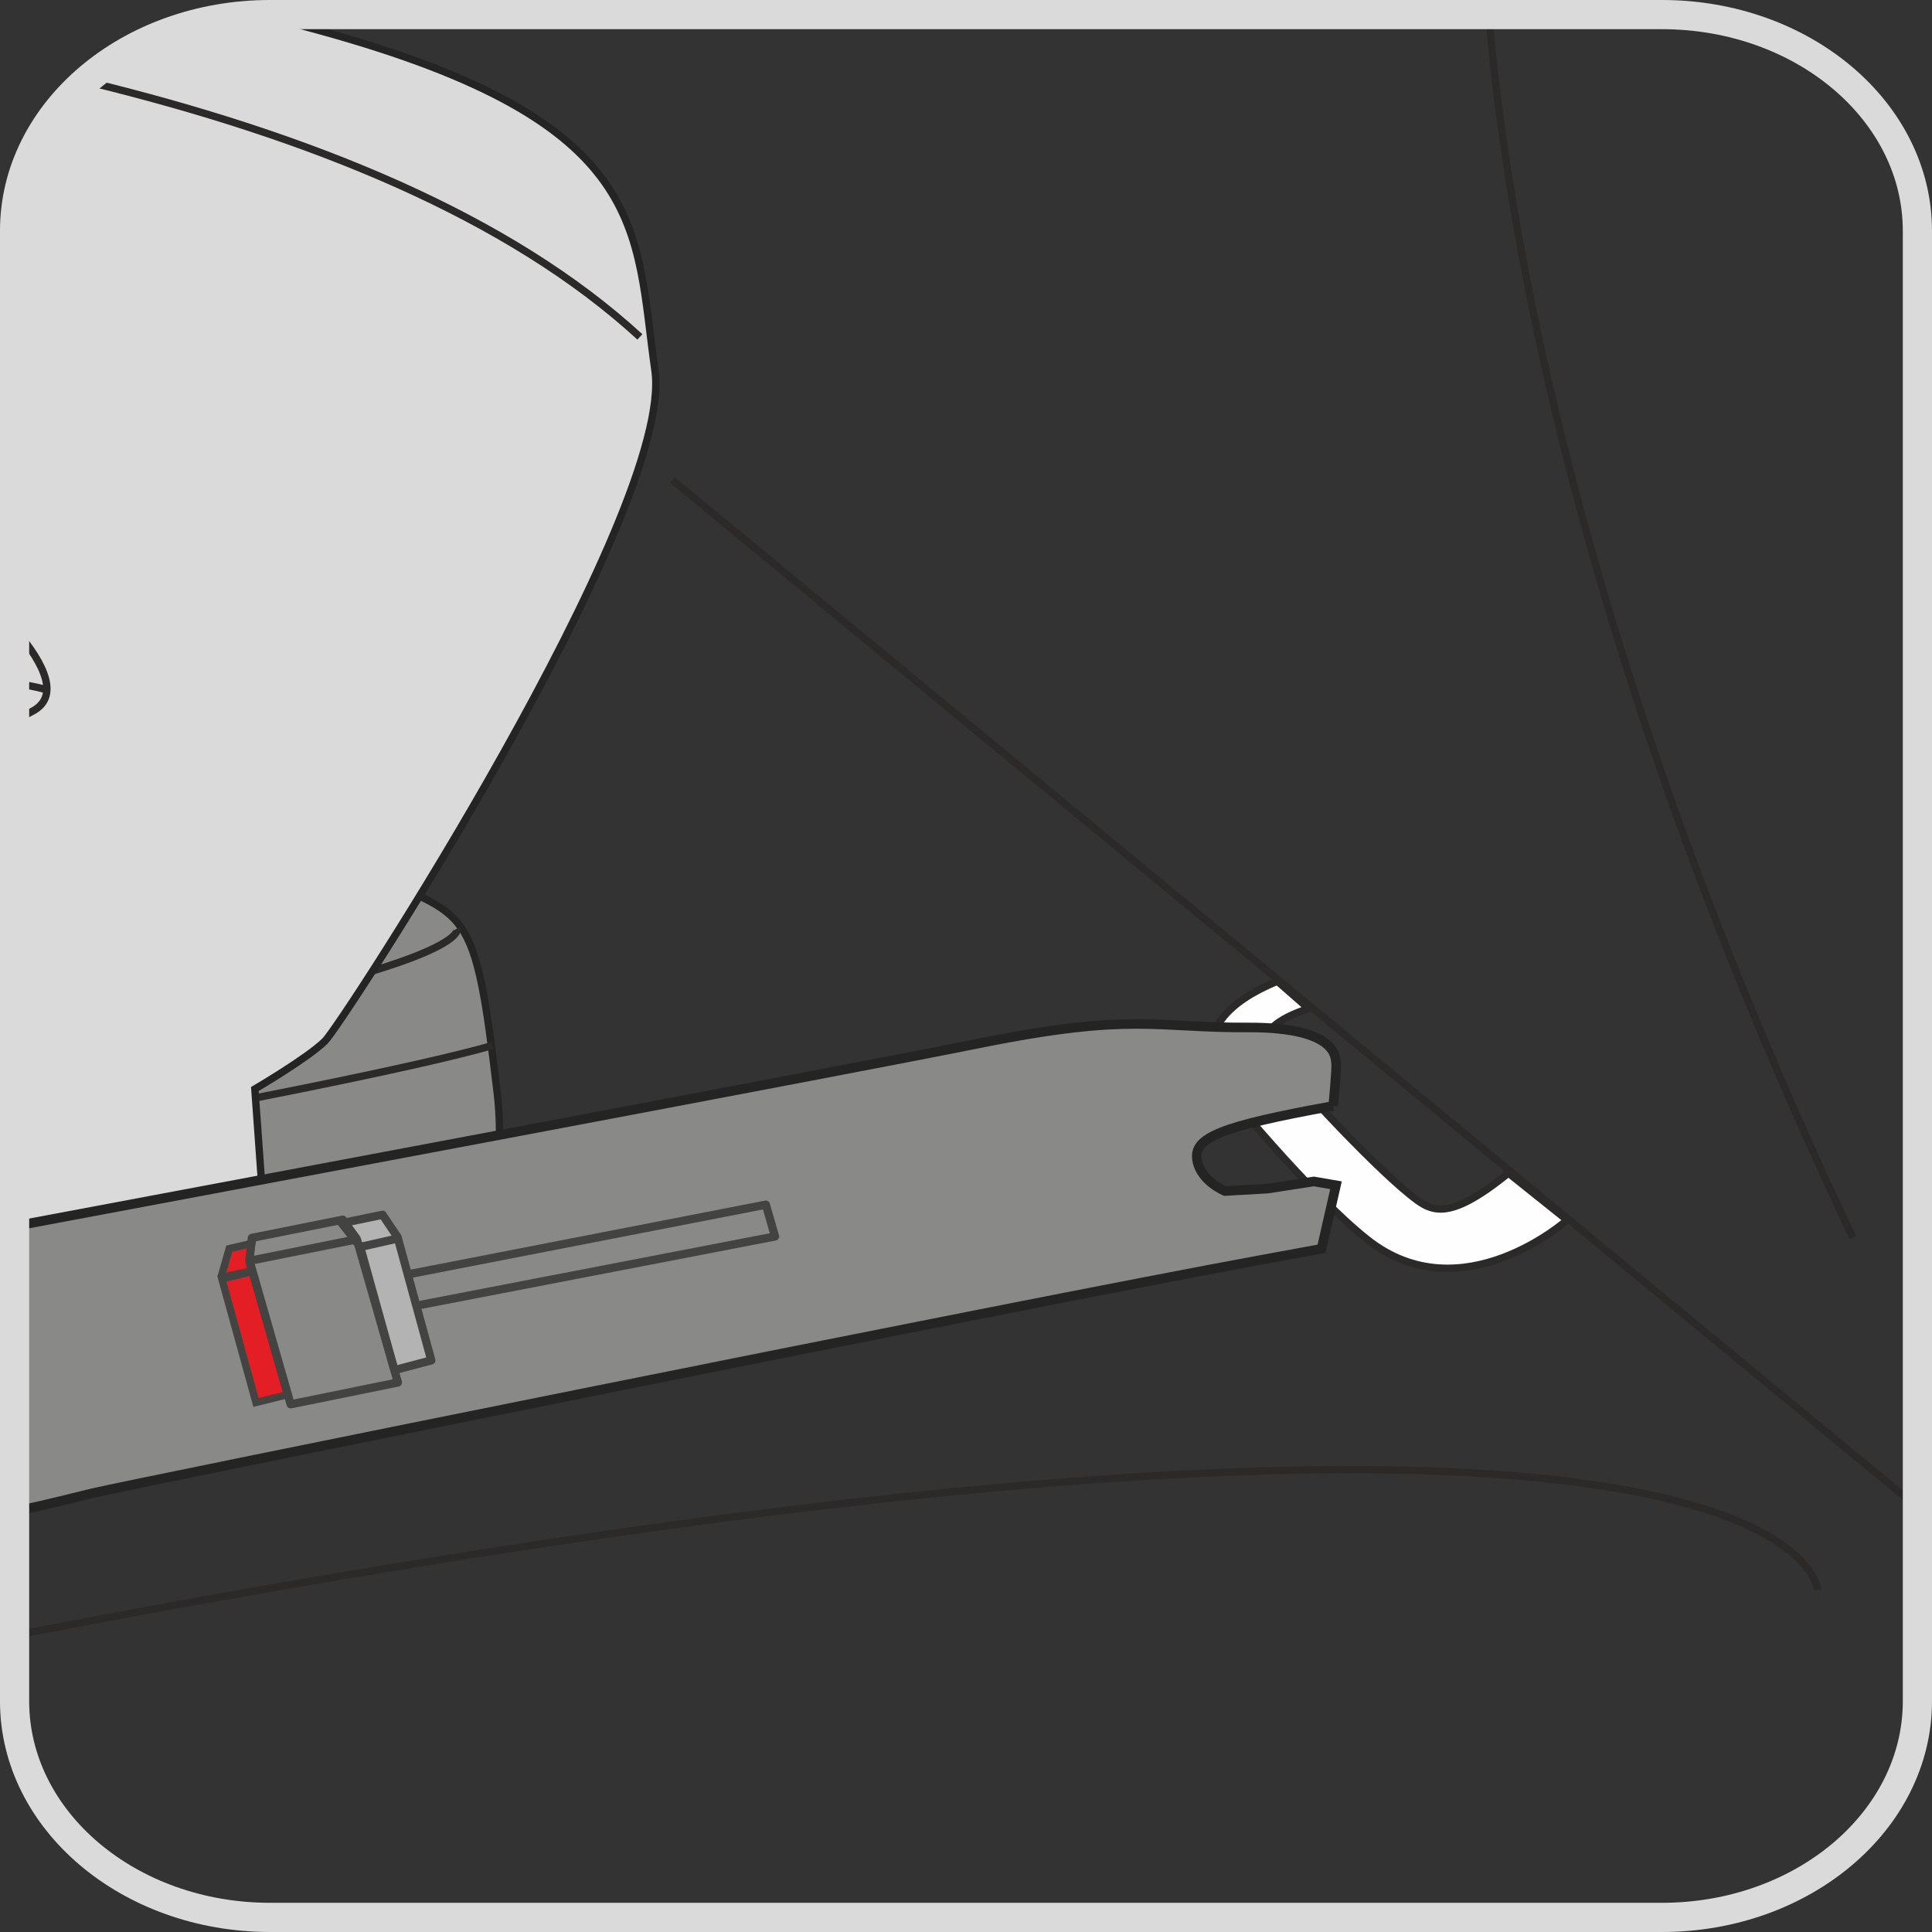 <?xml version="1.0" encoding="UTF-8"?>
<!DOCTYPE svg PUBLIC "-//W3C//DTD SVG 1.1//EN" "http://www.w3.org/Graphics/SVG/1.1/DTD/svg11.dtd">
<!-- Creator: CorelDRAW 2017 -->
<svg xmlns="http://www.w3.org/2000/svg" xml:space="preserve" width="23.353mm" height="23.353mm" version="1.1" style="shape-rendering:geometricPrecision; text-rendering:geometricPrecision; image-rendering:optimizeQuality; fill-rule:evenodd; clip-rule:evenodd"
viewBox="0 0 1259.74 1259.74"
 xmlns:xlink="http://www.w3.org/1999/xlink">
 <rect x="0" y="0" width="1259.74" height="1259.74" fill="#333333" stroke="none"/>
 <defs>
  <style type="text/css">
   <![CDATA[
    .str5 {stroke:#434342;stroke-width:4.8;stroke-miterlimit:4}
    .str1 {stroke:#2B2A29;stroke-width:4.8;stroke-miterlimit:10}
    .str0 {stroke:#2B2A29;stroke-width:4.8;stroke-miterlimit:4}
    .str2 {stroke:#242424;stroke-width:4.8;stroke-miterlimit:4}
    .str3 {stroke:#242424;stroke-width:6.24;stroke-miterlimit:4}
    .str6 {stroke:#DADADA;stroke-width:19.03;stroke-linecap:round;stroke-miterlimit:10}
    .str4 {stroke:#434342;stroke-width:5.38;stroke-linecap:round;stroke-linejoin:round;stroke-miterlimit:22.926}
    .fil5 {fill:none}
    .fil0 {fill:none;fill-rule:nonzero}
    .fil4 {fill:#B3B3B3}
    .fil1 {fill:#FEFEFE;fill-rule:nonzero}
    .fil3 {fill:#DADADA;fill-rule:nonzero}
    .fil2 {fill:#898988;fill-rule:nonzero}
    .fil6 {fill:#E31E25;fill-rule:nonzero}
   ]]>
  </style>
 </defs>
 <g id="Слой_x0020_1">
  <path class="fil0 str0" d="M970.65 9.51c11.8,136.85 58.37,420.47 237.53,797.51"/>
  <path class="fil0 str0" d="M1185.21 1036.78c0,0 -10.51,-194.92 -1175.7,29.45"/>
  <path class="fil1" d="M853.35 657.68c0,0 -35.74,10.22 -25.54,25.54 10.22,15.3 65.17,74.46 91.23,95.45 13.38,10.77 23.65,19.41 64.51,-13.78l38.29 30.64c0,0 -68.93,61.27 -130.2,12.77 -38.44,-30.45 -94.45,-99.56 -94.45,-99.56 0,0 -33.19,-40.84 35.74,-68.93l20.42 17.87z"/>
  <path class="fil0 str1" d="M853.35 657.68c0,0 -35.74,10.22 -25.54,25.54 10.22,15.3 65.17,74.46 91.23,95.45 13.38,10.77 23.65,19.41 64.51,-13.78l38.29 30.64c0,0 -68.93,61.27 -130.2,12.77 -38.44,-30.45 -94.45,-99.56 -94.45,-99.56 0,0 -33.19,-40.84 35.74,-68.93l20.42 17.87"/>
  <line class="fil0 str0" x1="1250.22" y1="982.72" x2="438.49" y2= "313.03" />
  <path class="fil2" d="M9.52 966.96l226.78 -46.18c0,0 102.78,-81.98 87.92,-208 -14.88,-126.02 -18.71,-113.71 -87.67,-144.61 -39.22,-17.59 -135.66,-31.48 -227.03,-36.83l0 435.62z"/>
  <path class="fil0 str2" d="M9.52 966.96l226.78 -46.18c0,0 102.78,-81.98 87.92,-208 -14.88,-126.02 -18.71,-113.71 -87.67,-144.61 -39.22,-17.59 -135.66,-31.48 -227.03,-36.83"/>
  <path class="fil0 str1" d="M9.52 745.74c132.43,-24.3 263.65,-50.14 311.64,-64.05"/>
  <path class="fil0 str1" d="M297.99 605.46c0,0 14.7,26.03 -288.48,77.17"/>
  <path class="fil3" d="M9.52 973.15l172.75 -38.91 -16.1 -224.16c0,0 34.37,-20.09 45.73,-31.28 11.34,-11.19 228.32,-345.4 215.14,-437.37 -13.17,-91.96 -1.83,-161.64 -218.05,-221.32 -12.5,-3.45 -25.43,-6.95 -38.74,-10.5 -89.3,2.62 -160.74,64.69 -160.74,140.9l0 0 0 822.64z"/>
  <path class="fil0 str2" d="M9.52 973.15l172.75 -38.91 -16.1 -224.16c0,0 34.37,-20.09 45.73,-31.28 11.34,-11.19 228.32,-345.4 215.14,-437.37 -13.17,-91.96 -1.83,-161.64 -218.05,-221.32 -12.5,-3.45 -25.43,-6.95 -38.74,-10.5"/>
  <path class="fil0 str1" d="M9.52 469.72c5.49,-2.68 9.76,-4.87 12.44,-6.41 15.76,-9.04 8.86,-28.62 -12.44,-53.25"/>
  <path class="fil0 str1" d="M55.8 52.98c147.13,35.58 276.27,88.47 361.43,166.7"/>
  <path class="fil0 str1" d="M9.52 445.64c7.55,1 14.26,2.27 19.91,3.85"/>
  <line class="fil0 str1" x1="514.52" y1="739.27" x2="529.06" y2= "840.62" />
  <path class="fil2" d="M869.29 721.12c0,0 2.48,-25.35 1.88,-27.75 -0.59,-2.42 2.88,-23.73 -57.74,-23.42 -60.59,0.3 -74.65,-9.91 -175.15,10.39 -84.66,17.09 -500.01,95.03 -628.77,119.16l0 186.14c22.9,-5.02 41.37,-9.73 50.16,-11.87 22.32,-5.46 603.18,-122.99 761.89,-152.15 25.44,-4.68 40.13,-7.38 40.13,-7.38l9.42 -41.41 -14.41 -2.49 -30.2 4.68 -27.75 1.58c0,0 -16.27,-6.6 -18.25,-20.61 -1.98,-14.03 14.27,-21.41 88.77,-34.86z"/>
  <path class="fil0 str3" d="M869.29 721.12c0,0 2.48,-25.35 1.88,-27.75 -0.59,-2.42 2.88,-23.73 -57.74,-23.42 -60.59,0.3 -74.65,-9.91 -175.15,10.39 -84.66,17.09 -500.01,95.03 -628.77,119.16m0 186.14c22.9,-5.02 41.37,-9.73 50.16,-11.87 22.32,-5.46 603.18,-122.99 761.89,-152.15 25.44,-4.68 40.13,-7.38 40.13,-7.38l9.42 -41.41 -14.41 -2.49 -30.2 4.68 -27.75 1.58c0,0 -16.27,-6.6 -18.25,-20.61 -1.98,-14.03 14.27,-21.41 88.77,-34.86"/>
  <polyline class="fil0 str4" points="499.37,785.49 249.28,834.19 255.08,854.52 505.33,806.22 499.37,785.49 "/>
  <polygon class="fil4" points="269.6,852.09 280.79,887.31 261.19,890.83 256.17,891.86 246.31,857.53 240.45,837.03 233.75,813.8 225.03,796.63 250.3,791.87 260.66,808.41 264.23,829.84 "/>
  <line class="fil5 str4" x1="236.01" y1="812.83" x2="258.81" y2= "807.67" />
  <polyline class="fil5 str4" points="256.81,891.98 234.77,812.73 221.78,796.24 "/>
  <line class="fil5 str4" x1="162.1" y1="822.24" x2="232.08" y2= "808.18" />
  <polyline class="fil5 str4" points="258.05,893.16 281.23,887.02 259.23,806.63 249.43,792.08 225.05,797.12 "/>
  <polygon class="fil6" points="144.08,832.98 149.45,814.18 164.23,810.73 162.29,821.94 163.77,828.66 "/>
  <polyline class="fil0 str5" points="144.08,832.98 149.45,814.18 164.23,810.73 162.29,821.94 163.77,828.66 144.08,832.98 "/>
  <polygon class="fil6" points="164.37,829.1 144.67,833.87 166.9,914.47 187.35,909.41 "/>
  <polyline class="fil0 str5" points="164.37,829.1 144.67,833.87 166.9,914.47 187.35,909.41 164.37,829.1 "/>
  <polyline class="fil0 str4" points="164.21,807.16 162.65,821.87 189.52,915.67 259.44,901.43 232.59,807.75 223.53,795.27 164.21,807.16 "/>
  <path class="fil0 str6" d="M1250.22 1109.23c0,77.87 -74.58,140.99 -166.59,140.99l-907.53 0c-91.99,0 -166.59,-63.12 -166.59,-140.99l0 -958.72c0,-77.87 74.6,-141 166.59,-141l907.53 0c92.01,0 166.59,63.12 166.59,141l0 958.72z"/>
 </g>
</svg>
